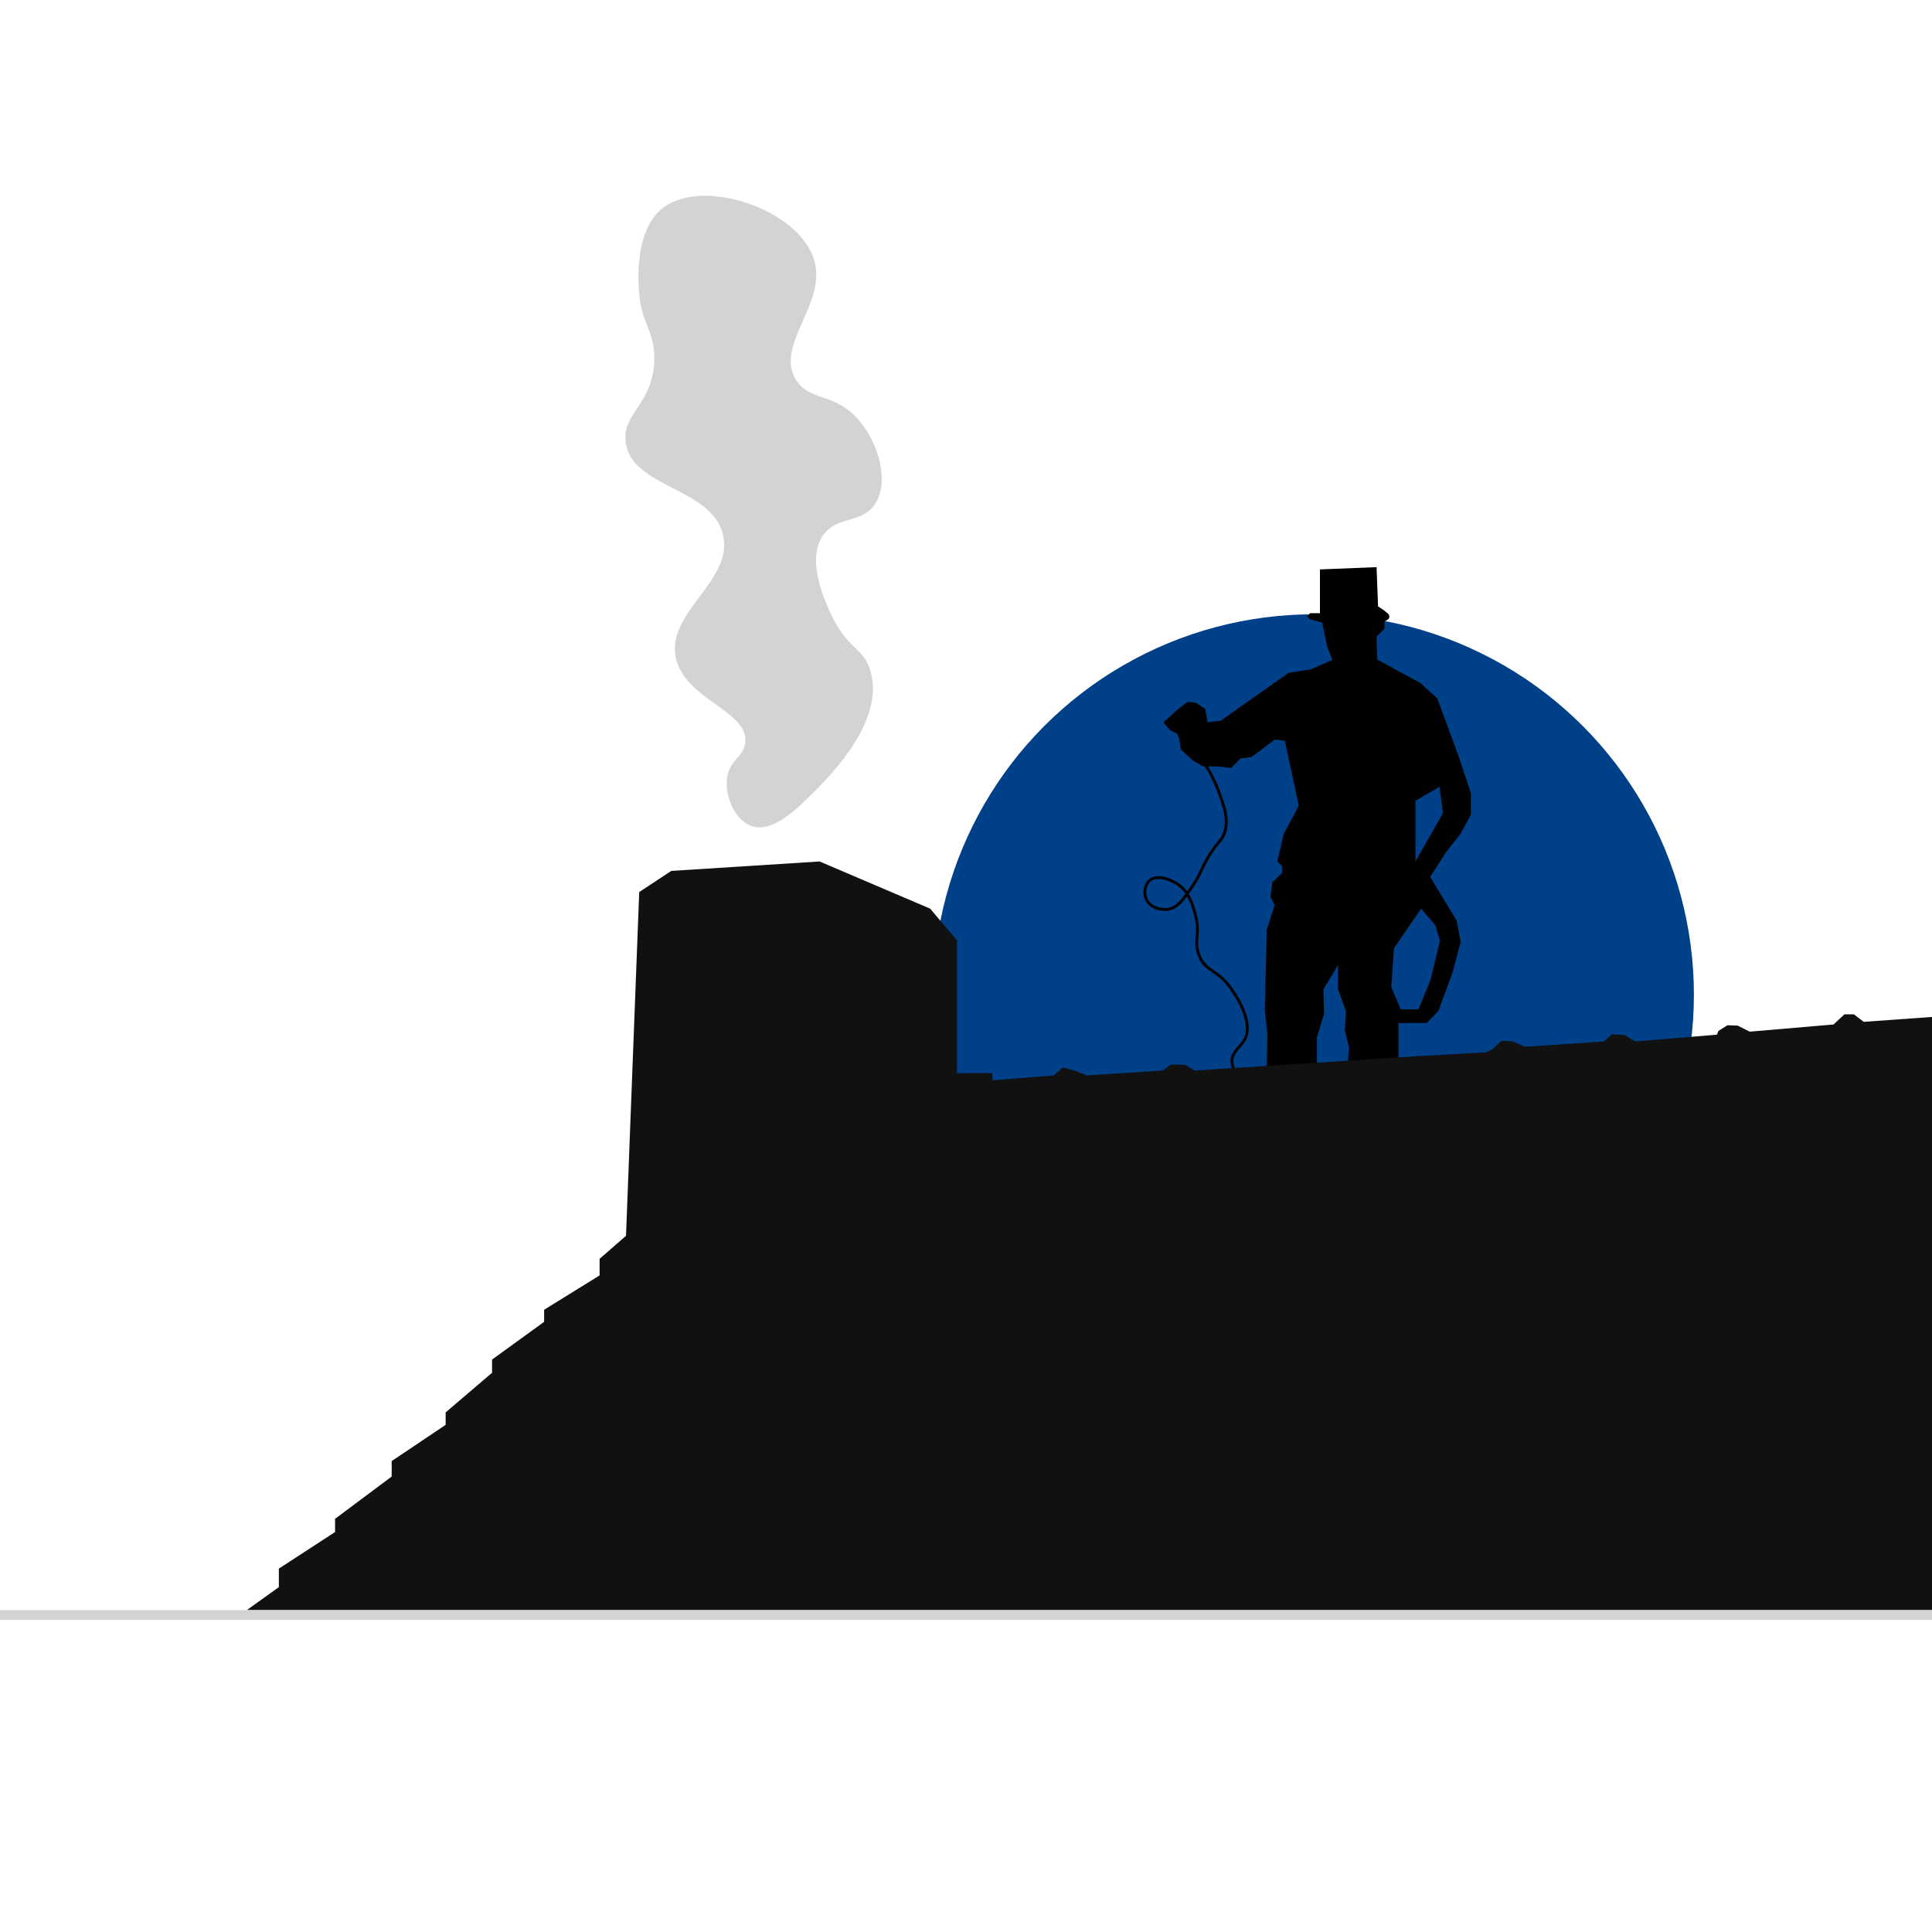 <?xml version="1.0" encoding="utf-8"?>
<!-- Generator: Adobe Illustrator 26.0.1, SVG Export Plug-In . SVG Version: 6.00 Build 0)  -->
<svg version="1.1" xmlns="http://www.w3.org/2000/svg" xmlns:xlink="http://www.w3.org/1999/xlink" x="0px" y="0px"
	 viewBox="0 0 512 512" style="enable-background:new 0 0 512 512;" xml:space="preserve">
<style type="text/css">
	.st0{fill:#004088;}
	.st1{fill:none;stroke:#000000;stroke-width:0.75;stroke-miterlimit:10;}
	.st2{fill:#111111;}
	.st3{fill:#D3D3D3;}
</style>
<g id="Ebene_1">
</g>
<g id="Ebene_2">
	<circle class="st0" cx="348.1" cy="263.6" r="100.8"/>
	<path d="M386.4,200l-5.5-14.9l-4.5-4.1l-11.4-6.2l-0.2-6.1l2.1-2.1v-1.9l0.7-0.4c0.7-0.3,0.8-1.2,0.2-1.7l-1.1-0.9l-1.5-1
		l-0.4-10.4l-15,0.6v11.6h-2.6l-0.8,0.8l0.7,0.8l3.3,0.9l1.3,6.3l1.4,3.6l-5.8,2.5l-5.8,0.9L323.5,191l-3.5,0.4l-0.6-3.5l-2.5-1.7
		l-2.2-0.2l-2.6,2l-2.6,2.4l-1.2,1l1.8,2.1l1.8,0.9l0.6,1.4l0.4,2.8l3.3,3l2.6,1.5h3.5l4,0.4l2.4-2.5l3-0.4l6.1-4.6l2.7,0.3
		l3.7,17.2l-4,7.5l-1.7,7.3l1.2,1.1l0.1,1.9l-2.6,2.5l-0.5,3.9l1.1,2.1l-2.1,6.6l-0.5,21.4l0.7,6.4l-0.2,8.6l13.3-0.9v-7l1.9-6.3
		l-0.2-6.4l3.9-6.5v6.5l2.1,5.8l-0.3,5l1.1,4.6l-0.3,4l13.4-0.4v-10.1h7.5l3.1-3.2l3.7-10.1l2.2-8.2l-1.1-5.7l-7-11.5l4.3-6.7
		l3.8-4.8l2.7-5v-5.7L386.4,200z M380.4,245.2l1.2,4.1l-2.5,10.4l-3.2,7.8h-4.7l-2.5-5.9l0.7-10.3l7.2-10.5L380.4,245.2z
		 M375.1,228.3v-16.1l6.4-3.7l0.9,7L375.1,228.3z"/>
	<path class="st1" d="M327.2,283.7c-0.3-0.5-0.7-1.3-0.7-2.4c-0.1-2.6,2.3-3.8,3.4-5.9c2.2-4.3-1.8-10.7-3.1-12.6
		c-4-6.2-7.3-5-9.1-9.8c-1.5-4.1,0.7-5.6-1.2-11.6c-0.7-2.3-1.6-5.2-4.4-7.1c-1.8-1.2-5.5-2.7-7.5-0.9c-1.2,1.1-1.5,3.2-0.9,4.7
		c0.9,2.3,3.6,3.1,5.6,2.9c2.7-0.3,4.3-2.6,6.6-6c2.7-3.9,2.4-5.2,5.4-9.6c1.9-2.7,2.3-2.6,2.9-4c1.8-3.8,0.1-8-1.3-11.8
		c-0.7-1.8-1.7-4.2-3.5-7"/>
	<polygon class="st2" points="512,269.5 493.9,270.8 491.3,268.8 488.8,268.8 485.9,271.5 463.7,273.4 460.5,271.8 457.8,271.7 
		455.4,273.2 455,274.2 433.4,276 430.5,274.3 427.2,274.1 425,276 404.1,277.4 400.9,276 397.9,275.8 395.6,278 393.7,278.9 
		375.7,279.9 316.6,283.7 314.1,282.2 310.3,282.1 308.2,283.7 288,285 284.8,283.7 281.6,282.9 279.3,285 263,286.3 263,284.4 
		253.6,284.4 253.6,249.2 246.5,240.8 217.2,228.3 177.9,230.8 169.4,236.4 165.9,327.5 158.9,333.6 158.9,338 144.2,347.1 
		144.2,350.3 130.4,360.3 130.4,363.8 118.1,374.3 118.1,377.6 103.8,387.2 103.8,391.3 88.8,402.5 88.8,406 73.9,415.7 73.9,420.6 
		65.4,426.7 512,426.7 	"/>
	<path class="st3" d="M197.5,196.8c1-8.2-15.1-11.1-18.2-21.7c-3.6-12.5,15.3-21,12.3-33.4c-3-12.6-24.4-12.4-25.8-24.6
		c-0.9-7.7,7.3-10,7.6-21.7c0.2-8-3.6-9.3-4.1-18.8c-0.2-3.1-0.8-15.4,5.9-21.1c10.2-8.8,35.9-0.4,40.4,12.9
		c4,11.8-10.4,22.8-4.7,32.2c3.7,6,10.5,3.2,17,11.1c4.9,5.9,7.8,15.8,4.1,21.7c-3.6,5.7-10.4,3-14.1,8.8
		c-4.1,6.5,0.5,16.6,2.3,20.5c4.5,9.7,8.7,8.8,10.5,15.2c3.8,13.1-10.5,27.4-14.6,31.6c-4.9,4.9-11.4,11.4-17,9.4
		c-4.3-1.6-7.1-7.8-6.4-12.9C193.5,201.2,197.1,200.6,197.5,196.8z"/>
	<rect y="426.7" class="st3" width="512" height="2.6"/>
</g>
</svg>
